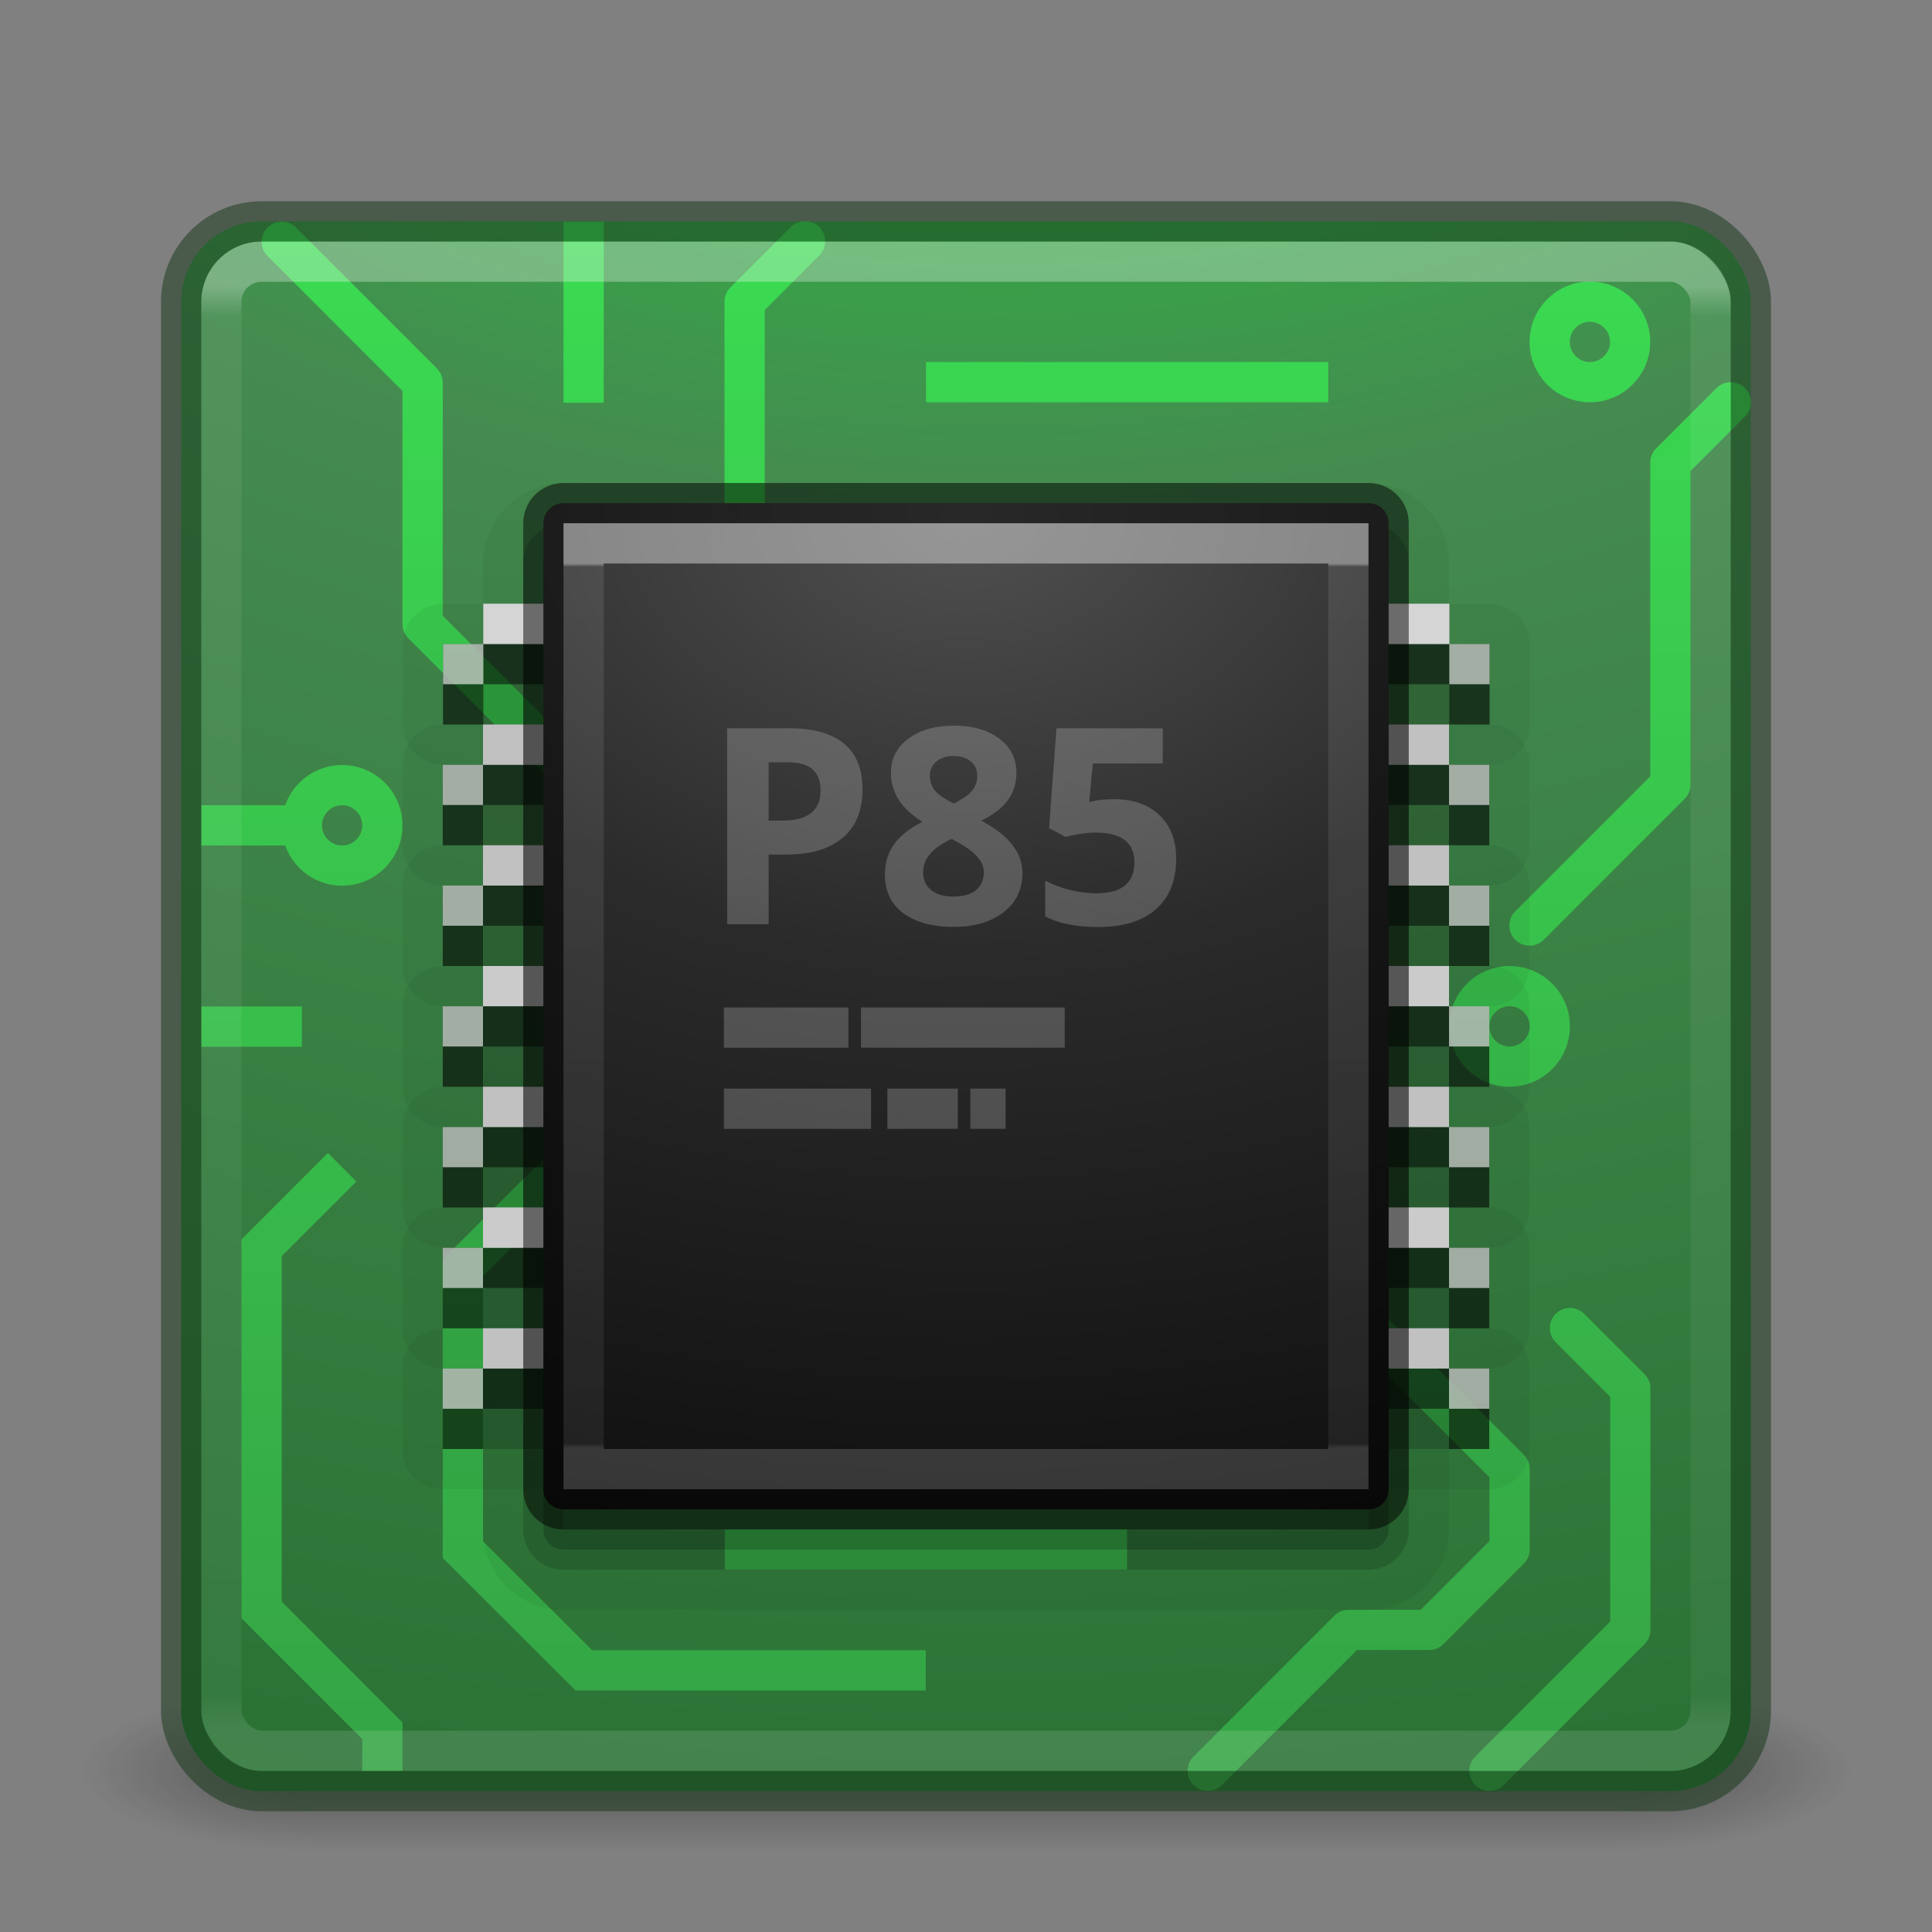 <?xml version="1.0" encoding="UTF-8" standalone="no"?>
<svg
   xmlns:dc="http://purl.org/dc/elements/1.1/"
   xmlns:cc="http://creativecommons.org/ns#"
   xmlns:rdf="http://www.w3.org/1999/02/22-rdf-syntax-ns#"
   xmlns:svg="http://www.w3.org/2000/svg"
   xmlns="http://www.w3.org/2000/svg"
   xmlns:xlink="http://www.w3.org/1999/xlink"
   version="1.1"
   width="48"
   height="48"
   id="svg4405">
  <rect width="100%" height="100%" fill="#808080" stroke="none"/>
  <defs
     id="defs4407">
    <linearGradient
       id="linearGradient4187">
      <stop
         id="stop4189"
         style="stop-color:#ffffff;stop-opacity:1"
         offset="0" />
      <stop
         id="stop4191"
         style="stop-color:#ffffff;stop-opacity:0.235"
         offset="0.021" />
      <stop
         id="stop4193"
         style="stop-color:#ffffff;stop-opacity:0.157"
         offset="0.977" />
      <stop
         id="stop4195"
         style="stop-color:#ffffff;stop-opacity:0.392"
         offset="1" />
    </linearGradient>
    <radialGradient
       cx="4.993"
       cy="43.5"
       r="2.5"
       fx="4.993"
       fy="43.5"
       id="radialGradient3013-896"
       xlink:href="#linearGradient3688-166-749-2-324"
       gradientUnits="userSpaceOnUse"
       gradientTransform="matrix(2.004,0,0,1.4,27.988,-17.4)" />
    <linearGradient
       id="linearGradient3688-166-749-2-324">
      <stop
         id="stop3216"
         style="stop-color:#181818;stop-opacity:1"
         offset="0" />
      <stop
         id="stop3218"
         style="stop-color:#181818;stop-opacity:0"
         offset="1" />
    </linearGradient>
    <radialGradient
       cx="4.993"
       cy="43.5"
       r="2.5"
       fx="4.993"
       fy="43.5"
       id="radialGradient3015-826"
       xlink:href="#linearGradient3688-464-309-8-331"
       gradientUnits="userSpaceOnUse"
       gradientTransform="matrix(2.004,0,0,1.4,-20.012,-104.4)" />
    <linearGradient
       id="linearGradient3688-464-309-8-331">
      <stop
         id="stop3222"
         style="stop-color:#181818;stop-opacity:1"
         offset="0" />
      <stop
         id="stop3224"
         style="stop-color:#181818;stop-opacity:0"
         offset="1" />
    </linearGradient>
    <linearGradient
       id="linearGradient3702-501-757-6-946">
      <stop
         id="stop3228"
         style="stop-color:#181818;stop-opacity:0"
         offset="0" />
      <stop
         id="stop3230"
         style="stop-color:#181818;stop-opacity:1"
         offset="0.5" />
      <stop
         id="stop3232"
         style="stop-color:#181818;stop-opacity:0"
         offset="1" />
    </linearGradient>
    <linearGradient
       x1="25.058"
       y1="47.028"
       x2="25.058"
       y2="39.999"
       id="linearGradient4395"
       xlink:href="#linearGradient3702-501-757-6-946"
       gradientUnits="userSpaceOnUse" />
    <linearGradient
       x1="24"
       y1="6.111"
       x2="24"
       y2="41.891"
       id="linearGradient3153"
       xlink:href="#linearGradient4187"
       gradientUnits="userSpaceOnUse"
       gradientTransform="translate(1.17e-5,1)" />
    <radialGradient
       cx="6.73"
       cy="9.957"
       r="12.672"
       fx="6.2"
       fy="9.957"
       id="radialGradient4144"
       xlink:href="#linearGradient2867-449-88-871-390-598-476-591-434-148-57-177-8-3-3-6-4-8-8-8-5-3"
       gradientUnits="userSpaceOnUse"
       gradientTransform="matrix(0,9.498,-11.66,0,140.931,-79.161)" />
    <linearGradient
       id="linearGradient2867-449-88-871-390-598-476-591-434-148-57-177-8-3-3-6-4-8-8-8-5-3">
      <stop
         id="stop3750-1-0-7-6-6-1-3-9-3-6"
         style="stop-color:#00ff27;stop-opacity:1"
         offset="0" />
      <stop
         id="stop3752-3-7-4-0-32-8-923-0-7-7"
         style="stop-color:#458b50;stop-opacity:1"
         offset="0.262" />
      <stop
         id="stop3754-1-8-5-2-7-6-7-1-9-5"
         style="stop-color:#176121;stop-opacity:1"
         offset="0.705" />
      <stop
         id="stop3756-1-6-2-6-6-1-96-6-0-3"
         style="stop-color:#2b5131;stop-opacity:1"
         offset="1" />
    </linearGradient>
    <linearGradient
       id="linearGradient4394">
      <stop
         style="stop-color:#35a445;stop-opacity:1"
         offset="0"
         id="stop4396" />
      <stop
         style="stop-color:#3bda52;stop-opacity:1"
         offset="1"
         id="stop4398" />
    </linearGradient>
    <radialGradient
       cx="7.496"
       cy="8.45"
       r="20"
       fx="7.496"
       fy="8.45"
       id="radialGradient4900"
       xlink:href="#linearGradient2867-449-88-871-390-598-476-591-434-148-57-177-8-3-3-6-4-8-8-8-5-9-4-5"
       gradientUnits="userSpaceOnUse"
       gradientTransform="matrix(7.5648508e-8,2.058,-2.951,0,48.934,-2.675)" />
    <linearGradient
       id="linearGradient2867-449-88-871-390-598-476-591-434-148-57-177-8-3-3-6-4-8-8-8-5-9-4-5">
      <stop
         id="stop3750-1-0-7-6-6-1-3-9-3-3-3-6"
         style="stop-color:#505050;stop-opacity:1"
         offset="0" />
      <stop
         id="stop3752-3-7-4-0-32-8-923-0-7-1-1-4"
         style="stop-color:#2b2b2b;stop-opacity:1"
         offset="0.262" />
      <stop
         id="stop3754-1-8-5-2-7-6-7-1-9-8-6-2"
         style="stop-color:#0a0a0a;stop-opacity:1"
         offset="0.705" />
      <stop
         id="stop3756-1-6-2-6-6-1-96-6-0-0-6-2"
         style="stop-color:#000000;stop-opacity:1"
         offset="1" />
    </linearGradient>
    <linearGradient
       x1="24"
       y1="6.733"
       x2="24"
       y2="61"
       id="linearGradient4898"
       xlink:href="#linearGradient3967"
       gradientUnits="userSpaceOnUse"
       gradientTransform="matrix(0.297,0,0,0.405,16.865,11.27)" />
    <linearGradient
       id="linearGradient3967">
      <stop
         id="stop3969"
         style="stop-color:#ffffff;stop-opacity:1"
         offset="0" />
      <stop
         id="stop3971"
         style="stop-color:#ffffff;stop-opacity:0.235"
         offset="0.004" />
      <stop
         id="stop3973"
         style="stop-color:#ffffff;stop-opacity:0.157"
         offset="0.995" />
      <stop
         id="stop3975"
         style="stop-color:#ffffff;stop-opacity:0.392"
         offset="1" />
    </linearGradient>
    <linearGradient
       gradientUnits="userSpaceOnUse"
       y2="6"
       x2="26"
       y1="44"
       x1="26"
       id="linearGradient4663"
       xlink:href="#linearGradient4394" />
    <linearGradient
       gradientTransform="translate(1,0)"
       y2="6"
       x2="26"
       y1="44"
       x1="26"
       gradientUnits="userSpaceOnUse"
       id="linearGradient4790"
       xlink:href="#linearGradient4394" />
  </defs>
  <g
     transform="matrix(1.158,0,0,0.571,-3.789,19.143)"
     id="g3712-0"
     style="opacity:0.4">
    <rect
       width="5"
       height="7"
       x="38"
       y="40"
       id="rect2801-4"
       style="fill:url(#radialGradient3013-896);fill-opacity:1;stroke:none" />
    <rect
       width="5"
       height="7"
       x="-10"
       y="-47"
       transform="scale(-1,-1)"
       id="rect3696-8"
       style="fill:url(#radialGradient3015-826);fill-opacity:1;stroke:none" />
    <rect
       width="28"
       height="7"
       x="10"
       y="40"
       id="rect3700-7"
       style="fill:url(#linearGradient4395);fill-opacity:1;stroke:none" />
  </g>
  <rect
     width="39"
     height="39"
     rx="2"
     ry="2"
     x="4.5"
     y="5.5"
     id="rect5505-21"
     style="color:#000000;fill:url(#radialGradient4144);fill-opacity:1.0;fill-rule:nonzero;stroke:none;stroke-width:1;marker:none;visibility:visible;display:inline;overflow:visible;enable-background:accumulate" />
  <g
     style="stroke:url(#linearGradient4663);stroke-opacity:1"
     id="g4626">
    <path
       id="path4610"
       d="m 15,16.995 3.5,-3.5 0,-6 1.5,-1.5"
       style="fill:none;fill-rule:evenodd;stroke:url(#linearGradient4663);stroke-width:1px;stroke-linecap:round;stroke-linejoin:round;stroke-opacity:1" />
    <path
       style="opacity:1;fill:none;fill-opacity:1;stroke:url(#linearGradient4663);stroke-width:1;stroke-linecap:square;stroke-linejoin:miter;stroke-miterlimit:4;stroke-dasharray:none;stroke-opacity:1"
       d="m 23.5,9.495 c 0,0.552 -0.448,1 -1,1 -0.552,0 -1,-0.448 -1,-1 0,-0.552 0.448,-1 1,-1 0.552,0 1,0.448 1,1 z"
       id="path4238" />
    <path
       id="path4305"
       d="m 23.507,9.495 8.993,0"
       style="fill:none;fill-rule:evenodd;stroke:url(#linearGradient4663);stroke-width:1px;stroke-linecap:square;stroke-linejoin:miter;stroke-opacity:1" />
    <path
       style="opacity:1;fill:none;fill-opacity:1;stroke:url(#linearGradient4663);stroke-width:1;stroke-linecap:square;stroke-linejoin:miter;stroke-miterlimit:4;stroke-dasharray:none;stroke-opacity:1"
       d="m 34.5,9.495 c 0,0.552 -0.448,1 -1,1 -0.552,0 -1,-0.448 -1,-1 0,-0.552 0.448,-1 1,-1 0.552,0 1,0.448 1,1 z"
       id="circle4307" />
    <path
       style="opacity:1;fill:none;fill-opacity:1;stroke:url(#linearGradient4663);stroke-width:1;stroke-linecap:square;stroke-linejoin:miter;stroke-miterlimit:4;stroke-dasharray:none;stroke-opacity:1"
       d="m 40.5,8.495 c 0,0.552 -0.448,1 -1,1 -0.552,0 -1,-0.448 -1,-1 0,-0.552 0.448,-1 1,-1 0.552,0 1,0.448 1,1 z"
       id="circle4309" />
    <path
       style="opacity:1;fill:none;fill-opacity:1;stroke:url(#linearGradient4663);stroke-width:1;stroke-linecap:square;stroke-linejoin:miter;stroke-miterlimit:4;stroke-dasharray:none;stroke-opacity:1"
       d="m 40.505,30.5 c 0,0.552 -0.448,1 -1,1 -0.552,0 -1,-0.448 -1,-1 0,-0.552 0.448,-1 1,-1 0.552,0 1,0.448 1,1 z"
       id="circle4311" />
    <path
       style="opacity:1;fill:none;fill-opacity:1;stroke:url(#linearGradient4663);stroke-width:1;stroke-linecap:square;stroke-linejoin:miter;stroke-miterlimit:4;stroke-dasharray:none;stroke-opacity:1"
       d="m 9.5,20.506 c 0,0.552 -0.448,1 -1,1 -0.552,0 -1,-0.448 -1,-1 0,-0.552 0.448,-1 1,-1 0.552,0 1,0.448 1,1 z"
       id="circle4313" />
    <path
       style="opacity:1;fill:none;fill-opacity:1;stroke:url(#linearGradient4663);stroke-width:1;stroke-linecap:square;stroke-linejoin:miter;stroke-miterlimit:4;stroke-dasharray:none;stroke-opacity:1"
       d="m 15.5,10.506 c 0,0.552 -0.448,1 -1,1 -0.552,0 -1,-0.448 -1,-1 0,-0.552 0.448,-1 1,-1 0.552,0 1,0.448 1,1 z"
       id="circle4315" />
    <path
       style="fill:none;fill-rule:evenodd;stroke:url(#linearGradient4663);stroke-width:1px;stroke-linecap:square;stroke-linejoin:miter;stroke-opacity:1"
       d="m 14.5,6.006 0,3.5"
       id="path4317" />
    <path
       id="path4319"
       d="m 39.5,9.488 0,8"
       style="fill:none;fill-rule:evenodd;stroke:url(#linearGradient4663);stroke-width:1px;stroke-linecap:square;stroke-linejoin:miter;stroke-opacity:1" />
    <path
       style="fill:none;fill-rule:evenodd;stroke:url(#linearGradient4663);stroke-width:1px;stroke-linecap:round;stroke-linejoin:round;stroke-opacity:1"
       d="m 38,22.995 3.5,-3.5 0,-8 1.5,-1.5"
       id="path4321" />
    <path
       id="path4323"
       d="m 37.005,43.995 3.5,-3.5 0,-6 -1.5,-1.5"
       style="fill:none;fill-rule:evenodd;stroke:url(#linearGradient4790);stroke-width:1px;stroke-linecap:round;stroke-linejoin:round;stroke-opacity:1" />
    <path
       style="fill:none;fill-rule:evenodd;stroke:url(#linearGradient4663);stroke-width:1px;stroke-linecap:square;stroke-linejoin:miter;stroke-opacity:1"
       d="m 38.505,30.5 -6,0"
       id="path4325" />
    <path
       id="path4327"
       d="m 14,19.006 -3.5,-3.5 0,-6 L 7,6.006"
       style="fill:none;fill-rule:evenodd;stroke:url(#linearGradient4663);stroke-width:1px;stroke-linecap:round;stroke-linejoin:round;stroke-opacity:1" />
    <path
       style="fill:none;fill-rule:evenodd;stroke:url(#linearGradient4663);stroke-width:1px;stroke-linecap:butt;stroke-linejoin:round;stroke-opacity:1"
       d="m 14,22 -5.5,-5.494 0,-3 -1,-1 -2.5,0"
       id="path4329" />
    <path
       style="fill:none;fill-rule:evenodd;stroke:url(#linearGradient4663);stroke-width:1px;stroke-linecap:round;stroke-linejoin:round;stroke-opacity:1"
       d="m 34.005,32.995 3.5,3.5 0,2 -2,2 -2,0 -3.5,3.5"
       id="path4331" />
    <path
       style="opacity:1;fill:none;fill-opacity:1;stroke:url(#linearGradient4663);stroke-width:1;stroke-linecap:square;stroke-linejoin:miter;stroke-miterlimit:4;stroke-dasharray:none;stroke-opacity:1"
       d="m 22.507,41.5 c 0,0.552 0.448,1 1,1 0.552,0 1,-0.448 1,-1 0,-0.552 -0.448,-1 -1,-1 -0.552,0 -1,0.448 -1,1 z"
       id="circle4333" />
    <path
       style="fill:none;fill-rule:evenodd;stroke:url(#linearGradient4663);stroke-width:1px;stroke-linecap:square;stroke-linejoin:miter;stroke-opacity:1"
       d="m 22.5,41.5 -7.993,0 -3.007,-3 0,-7 2,-2"
       id="path4335" />
    <path
       id="path4339"
       d="m 11.5,44 0,-2 -3,-3 0,-4 0,-2"
       style="fill:none;fill-rule:evenodd;stroke:url(#linearGradient4663);stroke-width:1px;stroke-linecap:butt;stroke-linejoin:miter;stroke-opacity:1" />
    <path
       id="path4341"
       d="m 8.5,29 -2,2 0,9 3,3 0,1 0,0"
       style="fill:none;fill-rule:evenodd;stroke:url(#linearGradient4663);stroke-width:1px;stroke-linecap:butt;stroke-linejoin:miter;stroke-opacity:1" />
    <path
       id="path4345"
       d="m 37.5,11.495 0,3 -3,3"
       style="fill:none;fill-rule:evenodd;stroke:url(#linearGradient4663);stroke-width:1px;stroke-linecap:square;stroke-linejoin:miter;stroke-opacity:1" />
    <path
       id="path4608"
       d="m 7.5,20.506 -2.5,0"
       style="fill:none;fill-rule:evenodd;stroke:url(#linearGradient4663);stroke-width:1px;stroke-linecap:butt;stroke-linejoin:round;stroke-opacity:1" />
    <path
       id="path4612"
       d="m 9.5,25.506 c 0,0.552 -0.448,1 -1,1 -0.552,0 -1,-0.448 -1,-1 0,-0.552 0.448,-1 1,-1 0.552,0 1,0.448 1,1 z"
       style="opacity:1;fill:none;fill-opacity:1;stroke:url(#linearGradient4663);stroke-width:1;stroke-linecap:square;stroke-linejoin:miter;stroke-miterlimit:4;stroke-dasharray:none;stroke-opacity:1" />
    <path
       style="fill:none;fill-rule:evenodd;stroke:url(#linearGradient4663);stroke-width:1px;stroke-linecap:butt;stroke-linejoin:round;stroke-opacity:1"
       d="m 7.5,25.506 -2.5,0"
       id="path4614" />
    <path
       id="path4616"
       d="m 18.5,38.495 c 0,0.552 -0.448,1 -1,1 -0.552,0 -1,-0.448 -1,-1 0,-0.552 0.448,-1 1,-1 0.552,0 1,0.448 1,1 z"
       style="opacity:1;fill:none;fill-opacity:1;stroke:url(#linearGradient4663);stroke-width:1;stroke-linecap:square;stroke-linejoin:miter;stroke-miterlimit:4;stroke-dasharray:none;stroke-opacity:1" />
    <path
       style="fill:none;fill-rule:evenodd;stroke:url(#linearGradient4663);stroke-width:1px;stroke-linecap:square;stroke-linejoin:miter;stroke-opacity:1"
       d="m 18.507,38.495 8.993,0"
       id="path4618" />
    <path
       id="path4620"
       d="m 29.5,38.495 c 0,0.552 -0.448,1 -1,1 -0.552,0 -1,-0.448 -1,-1 0,-0.552 0.448,-1 1,-1 0.552,0 1,0.448 1,1 z"
       style="opacity:1;fill:none;fill-opacity:1;stroke:url(#linearGradient4663);stroke-width:1;stroke-linecap:square;stroke-linejoin:miter;stroke-miterlimit:4;stroke-dasharray:none;stroke-opacity:1" />
    <path
       id="path4622"
       d="m 36.505,25.5 c 0,0.552 0.448,1 1,1 0.552,0 1,-0.448 1,-1 0,-0.552 -0.448,-1 -1,-1 -0.552,0 -1,0.448 -1,1 z"
       style="opacity:1;fill:none;fill-opacity:1;stroke:url(#linearGradient4663);stroke-width:1;stroke-linecap:square;stroke-linejoin:miter;stroke-miterlimit:4;stroke-dasharray:none;stroke-opacity:1" />
    <path
       id="path4624"
       d="m 38.505,25.5 4,0"
       style="fill:none;fill-rule:evenodd;stroke:url(#linearGradient4663);stroke-width:1px;stroke-linecap:square;stroke-linejoin:miter;stroke-opacity:1" />
  </g>
  <rect
     width="37"
     height="37"
     rx="1"
     ry="1"
     x="5.5"
     y="6.5"
     id="rect6741-1"
     style="opacity:0.3;fill:none;stroke:url(#linearGradient3153);stroke-width:1;stroke-linecap:round;stroke-linejoin:round;stroke-miterlimit:4;stroke-opacity:1;stroke-dasharray:none;stroke-dashoffset:0" />
  <rect
     width="39"
     height="39"
     rx="2"
     ry="2"
     x="4.5"
     y="5.5"
     id="rect5505-21-6"
     style="opacity:0.5;color:#000000;fill:none;stroke:#153719;stroke-width:1;stroke-linecap:round;stroke-linejoin:round;stroke-miterlimit:4;stroke-opacity:1;stroke-dasharray:none;stroke-dashoffset:0;marker:none;visibility:visible;display:inline;overflow:visible;enable-background:accumulate" />
  <use
     x="0"
     y="0"
     xlink:href="#g4231"
     id="use4241"
     transform="translate(-0.008,6)"
     width="100%"
     height="100%" />
  <use
     height="100%"
     width="100%"
     transform="translate(-0.008,12)"
     id="use4243"
     xlink:href="#g4231"
     y="0"
     x="0" />
  <use
     height="100%"
     width="100%"
     transform="translate(-0.008,3)"
     id="use4239"
     xlink:href="#g4231"
     y="0"
     x="0" />
  <use
     x="0"
     y="0"
     xlink:href="#g4231"
     id="use4245"
     transform="translate(-0.008,9)"
     width="100%"
     height="100%" />
  <use
     x="0"
     y="0"
     xlink:href="#g4231"
     id="use4247"
     transform="translate(-0.008,18)"
     width="100%"
     height="100%" />
  <path
     id="rect4448"
     d="m 14,13.5 20,0 c 0.277,0 0.5,0.223 0.5,0.5 l 0,24 c 0,0.277 -0.223,0.5 -0.5,0.5 l -20,0 c -0.277,0 -0.5,-0.223 -0.5,-0.5 l 0,-24 c 0,-0.277 0.223,-0.5 0.5,-0.5 z"
     style="color:#000000;display:inline;overflow:visible;visibility:visible;opacity:0.15;fill:#000000;fill-opacity:1;fill-rule:nonzero;stroke:#000000;stroke-width:1;stroke-linecap:round;stroke-linejoin:round;stroke-miterlimit:4;stroke-dasharray:none;stroke-dashoffset:0;stroke-opacity:1;marker:none;enable-background:accumulate" />
  <use
     height="100%"
     width="100%"
     transform="translate(-0.008,15)"
     id="use4249"
     xlink:href="#g4231"
     y="0"
     x="0" />
  <path
     id="rect4450"
     d="m 14,13.5 20,0 c 0.277,0 0.5,0.223 0.5,0.5 l 0,24 c 0,0.277 -0.223,0.5 -0.5,0.5 l -20,0 c -0.277,0 -0.5,-0.223 -0.5,-0.5 l 0,-24 c 0,-0.277 0.223,-0.5 0.5,-0.5 z"
     style="color:#000000;display:inline;overflow:visible;visibility:visible;opacity:0.05;fill:#000000;fill-opacity:1;fill-rule:nonzero;stroke:#000000;stroke-width:3;stroke-linecap:round;stroke-linejoin:round;stroke-miterlimit:4;stroke-dasharray:none;stroke-dashoffset:0;stroke-opacity:1;marker:none;enable-background:accumulate" />
  <g
     transform="translate(0.008,0)"
     id="g4231">
    <path
       id="path4257"
       d="m 12,16 0,1 24,0 0,-1 z"
       style="opacity:0.5;fill:#000000;fill-opacity:1;stroke:none;stroke-width:1;stroke-linejoin:miter;stroke-miterlimit:4;stroke-dasharray:none;stroke-opacity:1" />
    <path
       id="path4551"
       d="m 11,16 0,2 26,0 0,-2 z"
       style="opacity:0.15;fill:#000000;fill-opacity:1;stroke:none;stroke-width:1;stroke-linejoin:miter;stroke-miterlimit:4;stroke-dasharray:none;stroke-opacity:1" />
    <path
       style="opacity:0.05;fill:#000000;fill-opacity:1;stroke:#000000;stroke-width:2;stroke-linejoin:round;stroke-miterlimit:4;stroke-dasharray:none;stroke-opacity:1"
       d="m 11,16 0,2 26,0 0,-2 z"
       id="path4553" />
    <rect
       style="opacity:0.5;fill:#000000;fill-opacity:1;stroke:none;stroke-width:3;stroke-linecap:butt;stroke-linejoin:miter;stroke-miterlimit:4;stroke-dasharray:none;stroke-opacity:0.39"
       id="rect4227"
       width="1"
       height="2"
       x="11"
       y="16" />
    <path
       style="opacity:1;fill:#979797;fill-opacity:1;stroke:none;stroke-width:1;stroke-linejoin:miter;stroke-miterlimit:4;stroke-dasharray:none;stroke-opacity:1"
       d="m 12,15 0,1 24,0 0,-1 z"
       id="rect4226" />
    <rect
       y="16"
       x="36"
       height="2"
       width="1"
       id="rect4229"
       style="opacity:0.5;fill:#000000;fill-opacity:1;stroke:none;stroke-width:3;stroke-linecap:butt;stroke-linejoin:miter;stroke-miterlimit:4;stroke-dasharray:none;stroke-opacity:0.39" />
    <path
       id="path4555"
       d="m 12,15 0,1 24,0 0,-1 -24,0 z m 24,1 0,1 1,0 0,-1 -1,0 z m -24,0 -1,0 0,1 1,0 0,-1 z"
       style="opacity:0.6;fill:#ffffff;fill-opacity:1;stroke:none;stroke-width:1;stroke-linejoin:miter;stroke-miterlimit:4;stroke-dasharray:none;stroke-opacity:1" />
  </g>
  <path
     id="rect5505-21-5"
     d="m 14,12.5 20,0 c 0.277,0 0.5,0.223 0.5,0.5 l 0,24 c 0,0.277 -0.223,0.5 -0.5,0.5 l -20,0 c -0.277,0 -0.5,-0.223 -0.5,-0.5 l 0,-24 c 0,-0.277 0.223,-0.5 0.5,-0.5 z"
     style="color:#000000;display:inline;overflow:visible;visibility:visible;fill:url(#radialGradient4900);fill-opacity:1;fill-rule:nonzero;stroke:#000000;stroke-width:1;stroke-linecap:round;stroke-linejoin:round;stroke-miterlimit:4;stroke-dasharray:none;stroke-dashoffset:0;stroke-opacity:0.498;marker:none;enable-background:accumulate" />
  <path
     id="rect6741-1-6-5"
     d="m 14.5,13.5 19,0 0,23 -19,0 z"
     style="opacity:0.4;fill:none;stroke:url(#linearGradient4898);stroke-width:1;stroke-linecap:round;stroke-linejoin:miter;stroke-miterlimit:4;stroke-dasharray:none;stroke-dashoffset:0;stroke-opacity:1" />
  <path
     style="font-style:normal;font-variant:normal;font-weight:bold;font-stretch:normal;font-size:5px;line-height:125%;font-family:'Open Sans';-inkscape-font-specification:'Open Sans Bold';letter-spacing:0px;word-spacing:0px;opacity:0.2;fill:#ffffff;fill-opacity:1;stroke:none;stroke-width:1px;stroke-linecap:butt;stroke-linejoin:miter;stroke-opacity:1"
     d="m 23.695,18.03 c -0.464,0 -0.839,0.107 -1.127,0.322 -0.289,0.215 -0.434,0.496 -0.434,0.845 0,0.238 0.062,0.458 0.184,0.658 0.122,0.2 0.322,0.387 0.6,0.562 -0.326,0.164 -0.565,0.355 -0.714,0.57 -0.147,0.215 -0.219,0.461 -0.219,0.738 0,0.415 0.151,0.736 0.456,0.962 0.304,0.227 0.722,0.341 1.255,0.341 0.511,0 0.924,-0.12 1.237,-0.362 0.313,-0.244 0.469,-0.568 0.469,-0.967 0,-0.253 -0.08,-0.485 -0.24,-0.696 -0.158,-0.213 -0.417,-0.418 -0.781,-0.613 0.307,-0.153 0.529,-0.326 0.666,-0.52 0.138,-0.195 0.205,-0.418 0.205,-0.666 0,-0.36 -0.143,-0.645 -0.429,-0.856 -0.284,-0.213 -0.661,-0.32 -1.127,-0.32 z m -5.629,0.064 0,4.869 1.031,0 0,-1.732 0.442,0 c 0.604,0 1.07,-0.138 1.397,-0.416 0.329,-0.278 0.493,-0.678 0.493,-1.202 0,-0.504 -0.152,-0.885 -0.461,-1.138 -0.307,-0.255 -0.758,-0.381 -1.349,-0.381 z m 8.182,0 -0.184,2.481 0.41,0.219 c 0.089,-0.027 0.204,-0.05 0.346,-0.072 0.142,-0.024 0.271,-0.037 0.389,-0.037 0.651,0 0.975,0.245 0.975,0.736 0,0.515 -0.315,0.773 -0.943,0.773 -0.209,0 -0.428,-0.028 -0.661,-0.085 -0.233,-0.06 -0.438,-0.136 -0.613,-0.229 l 0,0.888 c 0.333,0.175 0.769,0.264 1.311,0.264 0.624,0 1.104,-0.147 1.439,-0.44 0.335,-0.293 0.504,-0.711 0.504,-1.255 0,-0.46 -0.139,-0.823 -0.418,-1.087 -0.278,-0.264 -0.654,-0.394 -1.125,-0.394 -0.2,0 -0.366,0.014 -0.501,0.045 l -0.117,0.024 0.091,-0.957 1.738,0 0,-0.872 z m -2.559,0.688 c 0.173,0 0.315,0.044 0.426,0.133 0.111,0.089 0.165,0.209 0.165,0.362 0,0.14 -0.044,0.264 -0.131,0.37 -0.087,0.107 -0.238,0.212 -0.456,0.315 -0.224,-0.111 -0.38,-0.218 -0.466,-0.322 -0.084,-0.107 -0.125,-0.229 -0.125,-0.362 0,-0.151 0.053,-0.268 0.16,-0.357 0.109,-0.091 0.251,-0.139 0.426,-0.139 z m -4.592,0.157 0.469,0 c 0.282,0 0.49,0.058 0.621,0.173 0.133,0.116 0.2,0.294 0.2,0.536 0,0.24 -0.08,0.425 -0.237,0.552 -0.158,0.124 -0.394,0.187 -0.712,0.187 l -0.341,0 z m 4.547,1.903 c 0.282,0.147 0.486,0.285 0.61,0.416 0.127,0.129 0.189,0.267 0.189,0.416 0,0.18 -0.063,0.326 -0.189,0.437 -0.127,0.109 -0.318,0.163 -0.573,0.163 -0.231,0 -0.413,-0.053 -0.546,-0.16 -0.133,-0.107 -0.2,-0.254 -0.2,-0.445 0,-0.333 0.236,-0.609 0.709,-0.826 z"
     id="text4325" />
  <path
     d="m 17.985,25.53 3.094,0 z m 3.406,0 5.062,0 z m -3.406,2.016 3.656,0 z m 4.062,0 1.75,0 z m 2.062,0 0.875,0 z"
     id="path3475"
     style="opacity:0.2;fill:none;stroke:#ffffff;stroke-width:1px;stroke-linecap:butt;stroke-linejoin:miter;stroke-opacity:1" />
</svg>
